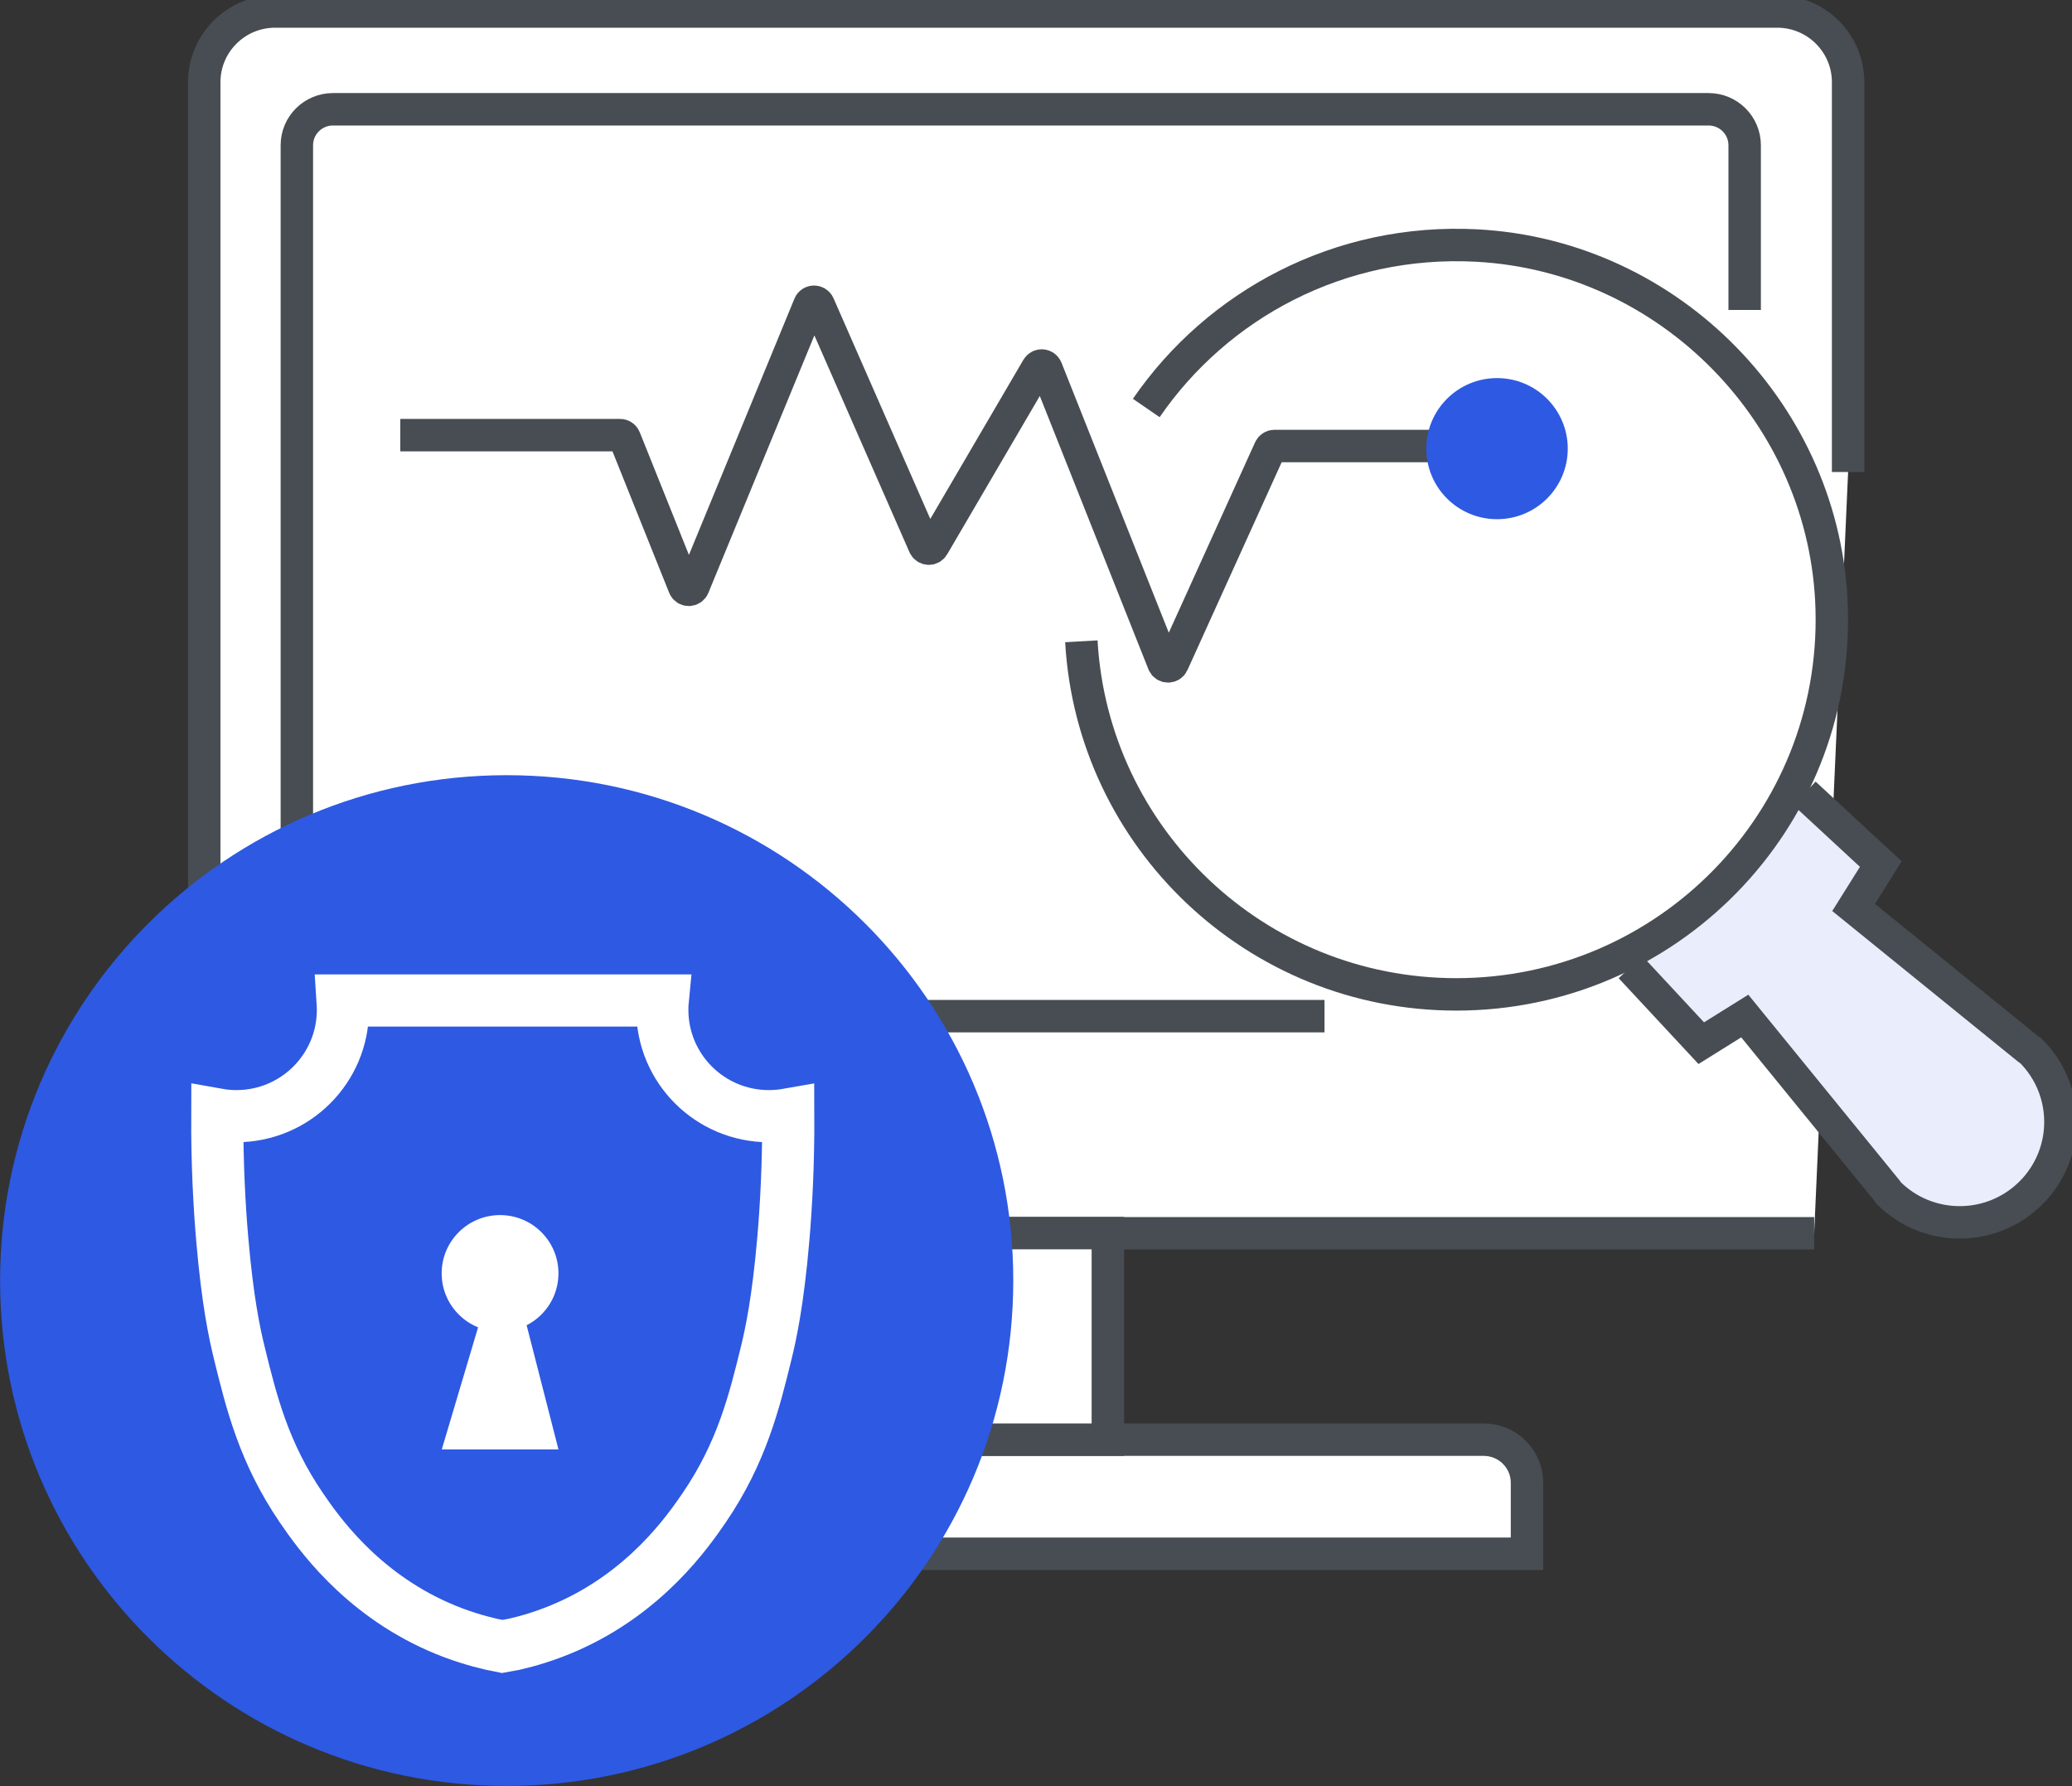 <svg width="145" height="125" viewBox="0 0 145 125" fill="none" xmlns="http://www.w3.org/2000/svg">
<rect x="0" y="0" width="145" height="125" fill="#333333" stroke="none"/>
<g clip-path="url(#clip0_1946_1068)">
<path d="M126.957 86.31H19.256C16.517 86.31 14.292 84.097 14.292 81.358V5.756C14.292 3.024 16.51 0.804 19.256 0.804H124.368C127.107 0.804 129.332 3.017 129.332 5.756V33.034" fill="white"/>
<path d="M126.957 86.31H19.256C16.517 86.31 14.292 84.097 14.292 81.358V5.756C14.292 3.024 16.51 0.804 19.256 0.804H124.368C127.107 0.804 129.332 3.017 129.332 5.756V33.034" stroke="#474D52" stroke-width="2.27" stroke-miterlimit="10"/>
<path d="M118.206 7.478H24.426C22.464 7.478 20.874 9.064 20.874 11.021V66.993C20.874 68.95 22.464 70.536 24.426 70.536H118.206C120.168 70.536 121.758 68.95 121.758 66.993V11.021C121.758 9.064 120.168 7.478 118.206 7.478Z" fill="white"/>
<path d="M126.286 55.531L131.621 60.469L129.717 63.507L141.904 73.389L142.126 73.546C144.878 76.292 144.878 80.746 142.126 83.485C139.373 86.231 134.908 86.231 132.163 83.485L132.006 83.265L122.1 71.105L119.055 73.005L114.105 67.683" fill="#E9EDFC"/>
<path d="M126.286 55.531L131.621 60.469L129.717 63.507L141.904 73.389L142.126 73.546C144.878 76.292 144.878 80.746 142.126 83.485C139.373 86.231 134.908 86.231 132.163 83.485L132.006 83.265L122.1 71.105L119.055 73.005L114.105 67.683" stroke="#474D52" stroke-width="2.27" stroke-miterlimit="10"/>
<path d="M80.217 28.552C85.202 21.302 93.738 16.684 103.323 17.182C116.88 17.894 127.806 29.078 128.184 42.618C128.598 57.445 116.681 69.59 101.911 69.59C87.904 69.59 76.458 58.654 75.674 44.88" stroke="#474D52" stroke-width="2.27" stroke-miterlimit="10"/>
<path d="M28.013 30.451H43.396C43.538 30.451 43.667 30.537 43.717 30.672L47.881 41.059C47.995 41.351 48.409 41.351 48.523 41.059L56.646 21.33C56.76 21.046 57.167 21.046 57.288 21.323L64.683 38.185C64.798 38.448 65.161 38.47 65.304 38.221L72.6 25.748C72.749 25.5 73.12 25.528 73.227 25.798L81.421 46.417C81.535 46.702 81.935 46.709 82.063 46.431L88.867 31.419C88.924 31.298 89.045 31.213 89.181 31.213H99.999" stroke="#474D52" stroke-width="2.27" stroke-miterlimit="10"/>
<path d="M104.764 36.335C107.497 36.335 109.713 34.125 109.713 31.398C109.713 28.671 107.497 26.46 104.764 26.46C102.03 26.46 99.814 28.671 99.814 31.398C99.814 34.125 102.03 36.335 104.764 36.335Z" fill="#2E59E2"/>
<path d="M92.69 71.112H23.299C21.901 71.112 20.774 69.981 20.774 68.594V10.167C20.774 8.773 21.908 7.648 23.299 7.648H119.569C120.966 7.648 122.093 8.78 122.093 10.167V21.693" stroke="#474D52" stroke-width="2.27" stroke-miterlimit="10"/>
<path d="M39.416 100.753H103.836C105.505 100.753 106.86 102.105 106.86 103.769V108.736H36.393V103.769C36.393 102.105 37.748 100.753 39.416 100.753Z" fill="white" stroke="#474D52" stroke-width="2.27" stroke-miterlimit="10"/>
<path d="M77.528 86.296H63.999V100.753H77.528V86.296Z" fill="white" stroke="#474D52" stroke-width="2.27" stroke-miterlimit="10"/>
<path d="M35.458 124.986C55.037 124.986 70.909 109.151 70.909 89.618C70.909 70.085 55.037 54.25 35.458 54.25C15.879 54.25 0.007 70.085 0.007 89.618C0.007 109.151 15.879 124.986 35.458 124.986Z" fill="#2E59E2"/>
<path d="M16.539 78.113C20.661 78.113 23.998 74.784 23.998 70.671C23.998 70.451 23.984 70.23 23.97 70.017H46.377C46.356 70.23 46.349 70.451 46.349 70.671C46.349 74.784 49.686 78.113 53.808 78.113C54.272 78.113 54.721 78.071 55.163 77.993C55.178 81.422 55.021 84.36 54.814 86.751C54.443 91.048 53.951 93.339 53.616 94.705C52.782 98.099 51.911 101.649 49.287 105.505C48.117 107.22 45.186 111.411 39.702 113.837C38.233 114.484 36.935 114.854 35.994 115.068L35.145 115.224L34.375 115.068C33.433 114.847 32.128 114.484 30.666 113.837C25.182 111.411 22.251 107.22 21.081 105.505C18.457 101.656 17.587 98.099 16.753 94.705C16.417 93.346 15.925 91.055 15.555 86.751C15.348 84.36 15.191 81.422 15.205 77.993C15.64 78.071 16.096 78.113 16.553 78.113H16.539Z" stroke="white" stroke-width="3.65" stroke-miterlimit="10" stroke-linecap="round"/>
<path d="M34.995 93.19C37.252 93.19 39.081 91.365 39.081 89.113C39.081 86.861 37.252 85.036 34.995 85.036C32.738 85.036 30.908 86.861 30.908 89.113C30.908 91.365 32.738 93.19 34.995 93.19Z" fill="white"/>
<path d="M36.471 91.254L39.082 101.436H30.916L33.975 91.148L36.471 91.254Z" fill="white"/>
</g>
<defs>
<clipPath id="clip0_1946_1068">
<rect width="145" height="125" fill="white"/>
</clipPath>
</defs>
</svg>
